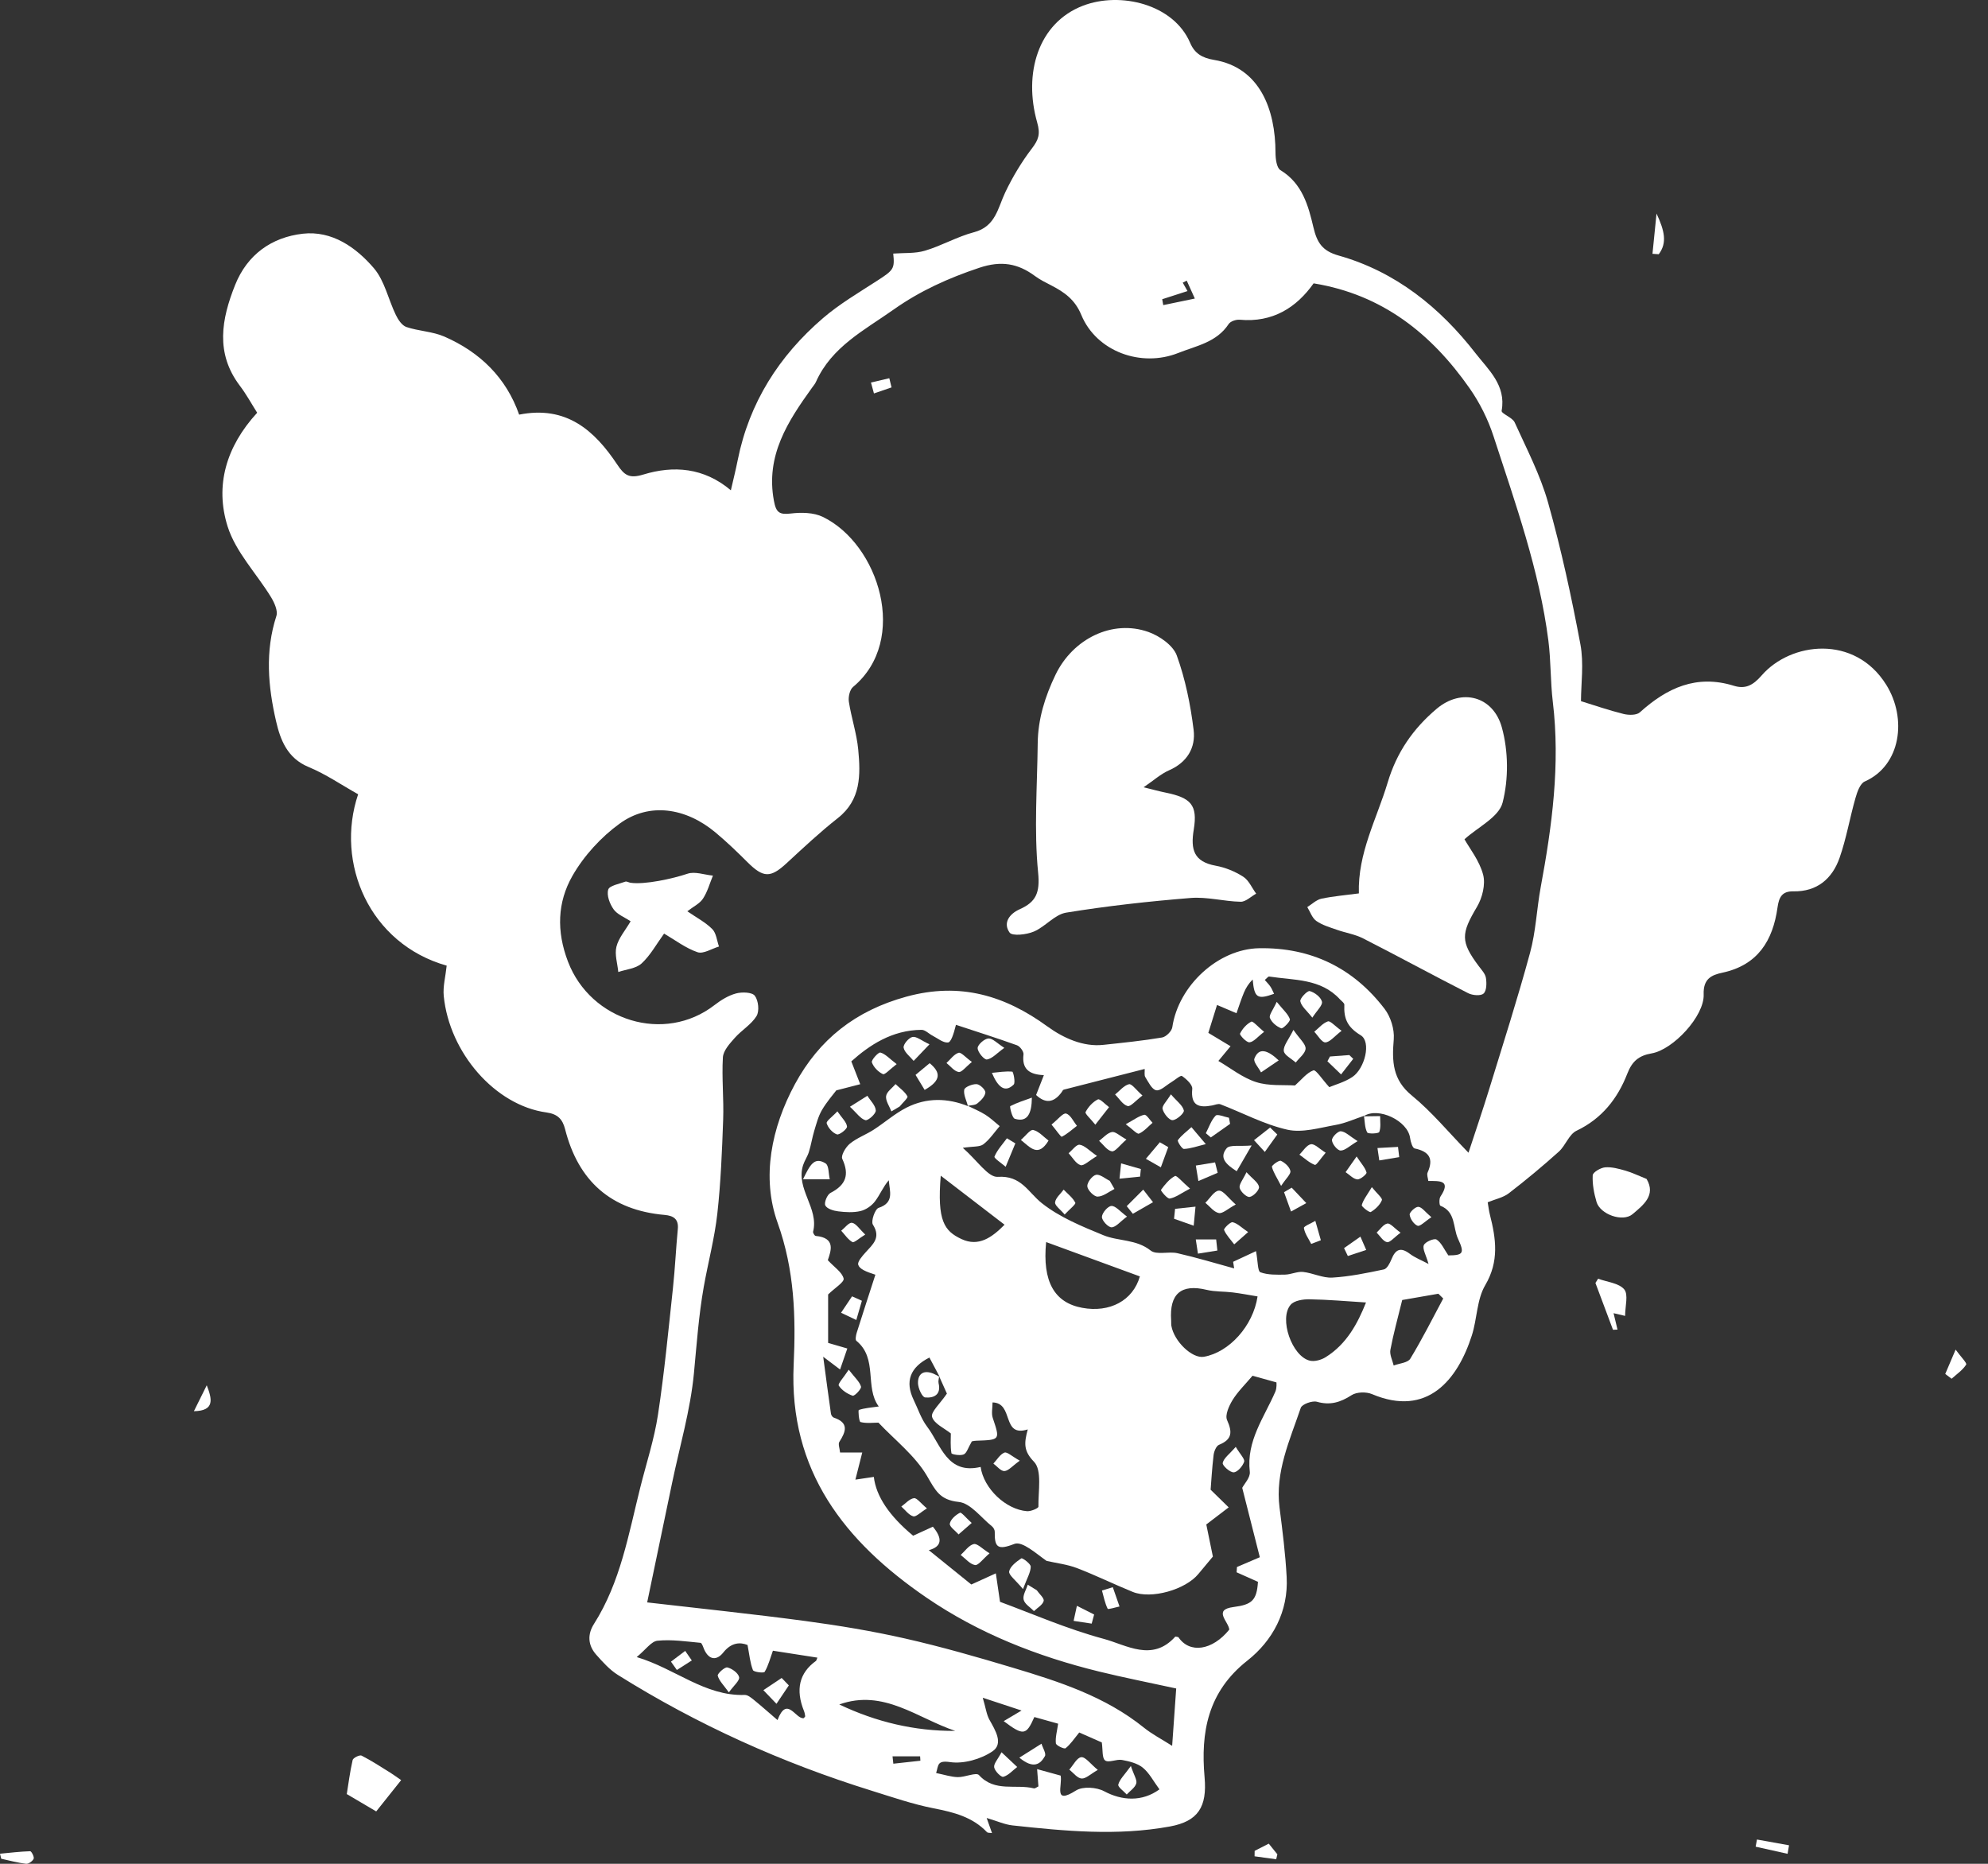 <svg width="80" height="75" viewBox="0 0 80 75" fill="none" xmlns="http://www.w3.org/2000/svg">
<rect x="0" y="0" width="80" height="75" fill="#333333" stroke="none"/>
<path d="M17.98 38.859C14.865 37.982 13.478 34.725 14.412 31.962C13.752 31.592 13.114 31.153 12.413 30.862C11.56 30.509 11.281 29.767 11.111 29.029C10.787 27.63 10.661 26.208 11.122 24.788C11.19 24.579 11.041 24.252 10.907 24.031C10.325 23.078 9.485 22.215 9.16 21.186C8.642 19.545 9.099 17.969 10.349 16.609C10.13 16.264 9.918 15.874 9.654 15.525C8.657 14.21 8.913 12.841 9.462 11.466C9.952 10.241 10.935 9.548 12.183 9.405C13.355 9.271 14.324 9.949 15.046 10.793C15.479 11.3 15.625 12.048 15.929 12.673C16.02 12.864 16.176 13.098 16.354 13.159C16.849 13.326 17.405 13.337 17.879 13.543C19.314 14.168 20.371 15.199 20.891 16.685C22.792 16.308 23.923 17.319 24.838 18.693C25.121 19.117 25.313 19.271 25.887 19.096C27.105 18.724 28.325 18.813 29.411 19.73C29.507 19.309 29.607 18.915 29.686 18.517C30.149 16.203 31.352 14.32 33.117 12.803C33.785 12.228 34.561 11.775 35.304 11.293C35.963 10.867 36.008 10.813 35.945 10.204C36.381 10.171 36.828 10.207 37.226 10.087C37.897 9.887 38.521 9.522 39.196 9.344C40.068 9.114 40.151 8.374 40.455 7.735C40.75 7.118 41.109 6.518 41.524 5.975C41.791 5.626 41.872 5.399 41.739 4.933C41.175 2.951 41.776 0.927 43.575 0.232C45.082 -0.35 47.229 0.167 47.893 1.725C48.071 2.143 48.368 2.33 48.851 2.41C50.697 2.715 51.325 4.402 51.328 6.142C51.328 6.384 51.372 6.754 51.527 6.847C52.407 7.382 52.649 8.273 52.856 9.156C52.998 9.755 53.208 10.097 53.861 10.281C56.16 10.928 57.95 12.373 59.384 14.223C59.884 14.868 60.618 15.501 60.428 16.527C60.406 16.644 60.861 16.795 60.952 16.996C61.435 18.062 61.987 19.117 62.3 20.236C62.826 22.106 63.238 24.013 63.597 25.924C63.743 26.699 63.621 27.524 63.621 28.215C64.148 28.377 64.734 28.581 65.334 28.73C65.541 28.781 65.857 28.786 65.991 28.664C67.082 27.68 68.268 27.13 69.77 27.595C70.222 27.735 70.531 27.595 70.894 27.177C72.061 25.834 74.637 25.524 75.904 27.554C76.75 28.909 76.497 30.803 75.041 31.447C74.852 31.53 74.736 31.869 74.667 32.112C74.438 32.911 74.301 33.739 74.027 34.52C73.733 35.359 73.121 35.886 72.169 35.868C71.71 35.859 71.588 36.105 71.53 36.516C71.344 37.848 70.739 38.837 69.309 39.142C68.877 39.234 68.535 39.383 68.558 40.019C68.589 40.889 67.329 42.239 66.466 42.388C65.952 42.477 65.68 42.699 65.483 43.209C65.096 44.204 64.463 45.015 63.442 45.501C63.139 45.645 63.001 46.098 62.728 46.344C62.08 46.926 61.409 47.485 60.718 48.017C60.487 48.194 60.166 48.257 59.867 48.38C59.899 48.567 59.916 48.727 59.956 48.881C60.202 49.846 60.334 50.755 59.768 51.716C59.426 52.295 59.443 53.075 59.228 53.741C58.656 55.524 57.439 57.042 55.21 56.099C54.977 56 54.591 56.011 54.388 56.143C53.94 56.431 53.53 56.559 52.996 56.408C52.809 56.354 52.395 56.506 52.345 56.651C51.904 57.953 51.307 59.229 51.491 60.67C51.609 61.596 51.728 62.527 51.777 63.459C51.852 64.849 51.208 66.026 50.195 66.824C48.599 68.081 48.314 69.711 48.474 71.517C48.58 72.708 48.217 73.29 47.075 73.499C44.959 73.886 42.852 73.683 40.745 73.455C40.432 73.421 40.132 73.282 39.705 73.156C39.802 73.43 39.856 73.581 39.92 73.763C39.836 73.749 39.752 73.762 39.716 73.725C39.133 73.114 38.381 72.926 37.581 72.769C36.733 72.604 35.907 72.317 35.079 72.06C31.477 70.94 28.062 69.403 24.863 67.399C24.532 67.192 24.257 66.882 23.994 66.587C23.66 66.211 23.631 65.774 23.902 65.348C24.968 63.67 25.293 61.742 25.764 59.863C26.008 58.887 26.326 57.924 26.477 56.934C26.735 55.243 26.896 53.536 27.08 51.836C27.165 51.046 27.2 50.251 27.276 49.46C27.316 49.049 27.094 48.92 26.745 48.889C24.584 48.7 23.272 47.524 22.741 45.442C22.639 45.043 22.45 44.829 21.988 44.765C19.919 44.48 18.083 42.359 17.857 40.081C17.819 39.697 17.929 39.297 17.975 38.859H17.98ZM37.792 55.383L37.812 55.402C37.675 55.144 37.538 54.884 37.401 54.628C36.62 55.023 36.41 55.592 36.768 56.335C36.942 56.693 37.068 57.09 37.304 57.403C37.87 58.145 38.107 59.35 39.462 59.03C39.586 59.9 40.475 60.746 41.332 60.811C41.486 60.822 41.79 60.691 41.788 60.629C41.776 60.007 41.942 59.165 41.609 58.821C41.198 58.397 41.201 58.093 41.359 57.52C40.29 57.855 40.816 56.453 39.941 56.434C39.941 56.66 39.89 56.876 39.949 57.055C40.246 57.946 40.257 57.942 39.28 57.975C39.171 57.979 39.062 58.014 39.106 58.006C38.956 58.26 38.903 58.475 38.78 58.527C38.64 58.586 38.295 58.527 38.287 58.476C38.239 58.189 38.263 57.891 38.263 57.682C38.003 57.472 37.592 57.295 37.508 57.018C37.448 56.822 37.826 56.49 38.105 56.079C38.052 55.963 37.922 55.672 37.792 55.381V55.383ZM54.888 44.902C54.509 45.028 54.138 45.2 53.748 45.268C53.105 45.381 52.412 45.594 51.809 45.46C50.88 45.252 50.01 44.782 49.111 44.437C49.019 44.402 48.889 44.463 48.779 44.484C48.243 44.586 47.911 44.494 47.978 43.819C47.995 43.653 47.745 43.422 47.565 43.299C47.506 43.258 47.28 43.463 47.129 43.552C46.927 43.672 46.698 43.908 46.526 43.872C46.351 43.837 46.214 43.543 46.089 43.344C46.04 43.264 46.07 43.132 46.064 43.015C44.945 43.3 43.875 43.572 42.807 43.848C42.771 43.857 42.747 43.915 42.722 43.95C42.411 44.379 42.069 44.416 41.694 44.063C41.791 43.814 41.889 43.567 42.007 43.264C41.41 43.241 41.117 43.011 41.187 42.43C41.201 42.316 41.047 42.107 40.927 42.063C40.114 41.77 39.29 41.511 38.469 41.239C38.37 41.635 38.267 41.944 38.144 41.951C37.946 41.964 37.733 41.782 37.53 41.677C37.379 41.6 37.232 41.44 37.085 41.441C35.89 41.449 34.984 42.062 34.258 42.71C34.412 43.104 34.514 43.367 34.617 43.629C34.335 43.701 34.052 43.775 33.654 43.877C33.531 44.04 33.27 44.336 33.075 44.67C32.926 44.925 32.852 45.224 32.765 45.509C32.682 45.786 32.638 46.076 32.552 46.351C32.496 46.536 32.377 46.702 32.318 46.885C32.011 47.84 32.962 48.613 32.72 49.565C32.709 49.611 32.782 49.73 32.823 49.734C33.647 49.81 33.435 50.344 33.312 50.71C33.583 51.002 33.892 51.199 33.949 51.45C33.98 51.593 33.593 51.827 33.325 52.09V54.039C33.524 54.097 33.811 54.181 34.097 54.264C34.01 54.52 33.921 54.775 33.806 55.109C33.535 54.904 33.384 54.789 33.127 54.596C33.241 55.453 33.336 56.172 33.439 56.89C33.448 56.948 33.501 57.028 33.551 57.045C34.169 57.25 34.045 57.603 33.777 58.021C33.719 58.11 33.791 58.281 33.805 58.448H34.699C34.599 58.845 34.517 59.167 34.422 59.541C34.647 59.508 34.905 59.47 35.164 59.431C35.255 60.209 35.782 60.998 36.746 61.798C37.023 61.671 37.285 61.551 37.54 61.435C37.939 61.911 37.904 62.239 37.376 62.379C38.007 62.889 38.599 63.367 39.088 63.761C39.459 63.592 39.767 63.452 40.074 63.312C40.122 63.637 40.17 63.962 40.242 64.458C41.492 64.917 42.924 65.547 44.418 65.949C45.329 66.195 46.368 66.886 47.288 65.866C47.307 65.846 47.375 65.873 47.42 65.88C47.873 66.554 48.789 66.417 49.468 65.576C49.443 65.254 48.794 64.776 49.64 64.667C50.375 64.572 50.575 64.403 50.622 63.653C50.32 63.519 50.041 63.394 49.763 63.27C49.767 63.199 49.772 63.129 49.777 63.057C50.053 62.938 50.328 62.821 50.697 62.663C50.465 61.75 50.231 60.822 49.989 59.871C50.066 59.719 50.322 59.455 50.294 59.223C50.149 57.98 50.871 57.042 51.32 56.004C51.389 55.844 51.365 55.644 51.366 55.628C50.909 55.501 50.577 55.408 50.404 55.36C50.112 55.706 49.814 55.993 49.602 56.335C49.457 56.571 49.289 56.943 49.379 57.144C49.598 57.633 49.584 57.924 49.054 58.14C48.943 58.185 48.855 58.403 48.837 58.549C48.772 59.099 48.741 59.651 48.717 59.946C49.041 60.264 49.242 60.461 49.444 60.657C49.198 60.845 48.952 61.033 48.543 61.345C48.602 61.632 48.701 62.117 48.808 62.637C48.645 62.834 48.433 63.082 48.226 63.335C47.705 63.971 46.328 64.362 45.581 64.058C44.828 63.752 44.096 63.391 43.338 63.1C42.951 62.952 42.526 62.904 42.116 62.811C41.711 62.53 41.139 62.003 40.821 62.127C40.146 62.391 40.019 62.266 40.03 61.636C40.03 61.564 39.977 61.466 39.918 61.42C39.479 61.069 39.058 60.489 38.583 60.439C37.812 60.359 37.645 59.976 37.305 59.394C36.825 58.575 36.013 57.949 35.35 57.248C35.136 57.248 34.87 57.285 34.628 57.224C34.565 57.208 34.528 56.748 34.561 56.737C34.799 56.658 35.059 56.641 35.363 56.597C34.787 55.83 35.337 54.668 34.462 53.955C34.411 53.914 34.443 53.737 34.474 53.635C34.72 52.853 34.974 52.075 35.227 51.295C34.842 51.172 34.59 51.066 34.537 50.897C34.497 50.772 34.696 50.548 34.828 50.401C35.121 50.075 35.463 49.808 35.126 49.278C35.041 49.145 35.212 48.652 35.356 48.605C36.004 48.392 35.797 47.928 35.766 47.494C35.537 47.757 35.412 48.08 35.21 48.344C35.075 48.522 34.845 48.682 34.628 48.733C34.343 48.8 34.028 48.782 33.731 48.745C33.544 48.723 33.281 48.644 33.212 48.508C33.155 48.398 33.287 48.072 33.419 48.004C34.037 47.685 34.193 47.278 33.894 46.632C33.832 46.499 34.031 46.16 34.199 46.023C34.48 45.793 34.84 45.663 35.151 45.464C35.6 45.175 36.008 44.81 36.482 44.57C37.284 44.163 38.129 44.179 38.963 44.515L38.942 44.497C39.181 44.615 39.432 44.718 39.657 44.86C39.862 44.99 40.04 45.162 40.229 45.316C40.014 45.565 39.828 45.851 39.572 46.047C39.427 46.159 39.168 46.125 38.744 46.189C39.326 46.697 39.763 47.382 40.15 47.357C41.102 47.293 41.369 47.976 41.927 48.418C42.643 48.984 43.537 49.35 44.396 49.703C45.006 49.955 45.719 49.858 46.304 50.322C46.541 50.51 47.027 50.349 47.38 50.429C48.149 50.604 48.904 50.833 49.664 51.041C49.65 50.952 49.636 50.863 49.623 50.775C49.93 50.633 50.238 50.488 50.544 50.346C50.623 50.77 50.608 51.154 50.719 51.196C51.022 51.308 51.378 51.296 51.712 51.291C51.955 51.286 52.201 51.159 52.437 51.183C52.834 51.226 53.228 51.433 53.614 51.411C54.31 51.37 55.004 51.227 55.689 51.082C55.816 51.055 55.93 50.83 55.994 50.675C56.153 50.279 56.357 50.171 56.728 50.45C56.941 50.611 57.2 50.71 57.487 50.863C57.382 50.493 57.235 50.257 57.297 50.106C57.351 49.973 57.714 49.819 57.809 49.88C58.004 50.004 58.11 50.267 58.283 50.518C58.889 50.514 58.941 50.429 58.673 49.849C58.463 49.394 58.588 48.765 57.963 48.519C57.919 48.502 57.906 48.241 57.965 48.152C58.408 47.486 57.932 47.524 57.477 47.522C57.465 47.408 57.408 47.274 57.449 47.182C57.7 46.621 57.512 46.337 56.929 46.214C56.84 46.196 56.764 45.944 56.744 45.792C56.653 45.097 55.457 44.529 54.878 44.918L54.896 44.898L54.888 44.902ZM26.042 64.481C28.137 64.723 30.272 64.945 32.4 65.229C33.747 65.41 35.093 65.632 36.418 65.933C37.879 66.264 39.321 66.678 40.756 67.109C42.622 67.668 44.478 68.267 46.034 69.522C46.362 69.786 46.745 69.984 47.169 70.253C47.231 69.383 47.283 68.646 47.332 67.945C46.225 67.704 45.218 67.506 44.222 67.262C41.747 66.654 39.394 65.732 37.285 64.29C33.998 62.042 31.741 59.192 31.938 54.921C32.027 52.993 31.977 51.117 31.291 49.202C30.637 47.377 31.041 45.382 31.988 43.628C32.965 41.823 34.426 40.667 36.477 40.105C38.645 39.511 40.451 40.069 42.148 41.304C42.803 41.78 43.598 42.132 44.396 42.046C45.187 41.961 45.981 41.881 46.764 41.749C46.925 41.722 47.151 41.496 47.175 41.337C47.421 39.663 49.02 38.184 50.671 38.157C52.762 38.122 54.457 38.947 55.718 40.597C55.964 40.919 56.119 41.42 56.087 41.82C56.013 42.701 56.029 43.443 56.814 44.084C57.615 44.738 58.282 45.553 59.094 46.386C59.384 45.499 59.669 44.667 59.927 43.828C60.488 42.001 61.073 40.18 61.573 38.335C61.805 37.484 61.839 36.581 61.999 35.708C62.457 33.236 62.791 30.762 62.487 28.238C62.389 27.422 62.413 26.592 62.309 25.778C61.946 22.944 60.983 20.263 60.105 17.565C59.884 16.883 59.549 16.21 59.138 15.623C57.608 13.438 55.639 11.854 52.862 11.402C52.173 12.375 51.217 12.988 49.886 12.866C49.742 12.853 49.517 12.928 49.444 13.038C48.959 13.777 48.149 13.912 47.414 14.204C45.92 14.798 44.122 14.147 43.513 12.672C43.259 12.057 42.834 11.759 42.311 11.488C42.088 11.373 41.858 11.261 41.657 11.113C40.962 10.597 40.292 10.48 39.407 10.776C38.169 11.189 37.025 11.704 35.962 12.456C34.784 13.288 33.466 13.954 32.835 15.367C32.796 15.452 32.733 15.525 32.678 15.601C31.7 16.96 30.803 18.333 31.144 20.154C31.231 20.626 31.364 20.718 31.823 20.664C32.244 20.614 32.741 20.62 33.11 20.799C35.361 21.888 36.596 25.753 34.328 27.643C34.193 27.755 34.13 28.051 34.16 28.242C34.26 28.887 34.476 29.519 34.537 30.167C34.631 31.177 34.654 32.183 33.715 32.921C32.997 33.486 32.326 34.115 31.655 34.735C31.007 35.334 30.717 35.33 30.079 34.694C29.664 34.28 29.24 33.872 28.789 33.496C27.589 32.496 26.125 32.283 24.943 33.137C24.186 33.684 23.495 34.44 23.033 35.249C22.432 36.306 22.386 37.469 22.858 38.7C23.771 41.083 26.738 42.005 28.755 40.443C29.012 40.244 29.309 40.06 29.617 39.977C29.857 39.912 30.264 39.923 30.375 40.07C30.521 40.261 30.565 40.69 30.443 40.888C30.231 41.232 29.837 41.458 29.562 41.772C29.361 41.999 29.106 42.279 29.09 42.549C29.041 43.382 29.131 44.221 29.101 45.057C29.056 46.32 29.005 47.587 28.866 48.841C28.755 49.83 28.495 50.8 28.32 51.784C28.117 52.933 28.035 54.097 27.925 55.258C27.784 56.74 27.354 58.195 27.049 59.66C26.707 61.3 26.365 62.941 26.043 64.482L26.042 64.481ZM53.494 43.747C53.724 43.649 54.111 43.546 54.424 43.336C54.923 42.999 55.19 41.923 54.758 41.66C54.208 41.327 54.073 40.978 54.098 40.43C54.101 40.362 53.988 40.286 53.924 40.217C53.15 39.368 52.073 39.451 51.074 39.296C51.032 39.289 50.977 39.369 50.897 39.434C50.984 39.535 51.064 39.612 51.125 39.704C51.183 39.79 51.221 39.891 51.27 39.991C50.592 40.235 50.475 40.149 50.41 39.416C50.253 39.567 50.139 39.748 50.057 39.944C49.944 40.215 49.856 40.496 49.758 40.773C49.506 40.666 49.255 40.559 48.975 40.44C48.866 40.789 48.735 41.211 48.625 41.563C48.935 41.751 49.228 41.926 49.519 42.101C49.369 42.282 49.219 42.463 49.029 42.693C49.513 42.975 49.996 43.367 50.547 43.543C51.066 43.71 51.656 43.649 52.112 43.68C52.373 43.449 52.583 43.17 52.855 43.071C52.953 43.036 53.207 43.434 53.492 43.747H53.494ZM46.657 72.002C46.418 71.68 46.252 71.347 45.989 71.132C45.769 70.953 45.442 70.875 45.15 70.821C44.928 70.78 44.615 70.947 44.473 70.842C44.342 70.746 44.383 70.413 44.338 70.116C44.058 69.993 43.702 69.837 43.43 69.716C43.221 69.971 43.077 70.194 42.88 70.349C42.827 70.392 42.499 70.238 42.49 70.153C42.464 69.916 42.537 69.667 42.581 69.362C42.314 69.287 41.965 69.188 41.624 69.094C41.295 69.837 41.185 69.855 40.39 69.259C40.602 69.133 40.798 69.017 41.109 68.832C40.542 68.646 40.151 68.516 39.547 68.317C39.67 68.732 39.699 68.995 39.818 69.207C40.054 69.629 40.39 70.166 39.941 70.472C39.473 70.79 38.777 70.988 38.229 70.907C37.706 70.831 37.77 71.03 37.671 71.347C37.999 71.413 38.27 71.506 38.542 71.512C38.835 71.519 39.283 71.306 39.396 71.431C40.031 72.13 40.874 71.782 41.603 71.964C41.654 71.977 41.723 71.914 41.788 71.885C41.773 71.676 41.757 71.482 41.735 71.19C42.117 71.296 42.418 71.378 42.682 71.451C42.763 71.852 42.366 72.642 43.3 72.05C43.572 71.878 44.127 71.916 44.434 72.081C45.144 72.461 45.959 72.515 46.657 72.005V72.002ZM32.894 66.704C32.25 66.603 31.624 66.506 31.103 66.425C30.99 66.739 30.918 67.03 30.771 67.276C30.737 67.332 30.332 67.286 30.299 67.205C30.186 66.918 30.159 66.598 30.082 66.195C29.789 66.077 29.433 66.086 29.106 66.498C28.853 66.815 28.545 66.817 28.344 66.39C28.298 66.29 28.25 66.113 28.19 66.108C27.614 66.054 27.028 65.966 26.459 66.023C26.207 66.048 25.987 66.382 25.622 66.681C27.188 67.15 28.357 68.257 29.969 68.205C30.086 68.201 30.22 68.31 30.325 68.394C30.64 68.65 30.943 68.92 31.288 69.216C31.672 68.209 32.014 69.191 32.344 69.14C32.377 69.098 32.405 69.077 32.402 69.061C32.392 68.993 32.381 68.921 32.356 68.858C32.004 67.991 32.164 67.317 32.836 66.835C32.852 66.824 32.854 66.794 32.894 66.701V66.704ZM50.606 52.168C50.241 52.108 49.921 52.046 49.599 52.007C49.253 51.964 48.895 51.984 48.558 51.904C47.528 51.654 47.052 52.066 47.129 53.138C47.135 53.207 47.125 53.279 47.137 53.349C47.246 53.981 47.979 54.678 48.445 54.597C49.461 54.421 50.428 53.357 50.606 52.169V52.168ZM42.098 49.98C41.941 51.573 42.43 52.419 43.548 52.627C44.658 52.833 45.592 52.336 45.87 51.363C44.633 50.909 43.393 50.456 42.098 49.981V49.98ZM54.971 52.412C54.203 52.364 53.448 52.296 52.694 52.284C52.437 52.279 52.083 52.334 51.937 52.504C51.457 53.062 51.991 54.585 52.711 54.754C52.903 54.799 53.169 54.724 53.345 54.614C54.196 54.085 54.636 53.25 54.97 52.412H54.971ZM37.857 47.31C37.706 49.131 37.999 49.535 38.691 49.86C39.383 50.185 39.922 49.792 40.425 49.283C39.565 48.623 38.744 47.991 37.857 47.31ZM58.077 52.251C58.012 52.188 57.947 52.124 57.882 52.06C57.368 52.15 56.852 52.24 56.427 52.313C56.246 53.052 56.07 53.681 55.951 54.319C55.915 54.514 56.035 54.739 56.084 54.949C56.313 54.861 56.652 54.84 56.752 54.675C57.23 53.888 57.644 53.063 58.078 52.251H58.077ZM38.442 69.652C36.918 69.144 35.556 67.95 33.774 68.588C35.248 69.29 36.801 69.663 38.442 69.652ZM47.786 11.713C47.441 11.825 47.105 11.932 46.769 12.041C46.783 12.12 46.797 12.199 46.811 12.278C47.218 12.193 47.623 12.108 48.082 12.014C47.974 11.774 47.865 11.534 47.756 11.293C47.702 11.32 47.649 11.347 47.595 11.374C47.651 11.476 47.709 11.576 47.787 11.713H47.786ZM35.917 70.676C35.928 70.775 35.939 70.873 35.949 70.972C36.312 70.933 36.675 70.892 37.038 70.852C37.034 70.793 37.031 70.734 37.027 70.676H35.917Z" fill="white"/>
<path d="M66.261 47.442C66.647 48.097 66.13 48.49 65.698 48.857C65.303 49.192 64.392 48.868 64.246 48.364C64.145 48.019 64.075 47.648 64.093 47.295C64.099 47.173 64.409 46.99 64.593 46.974C64.861 46.952 65.145 47.032 65.412 47.108C65.674 47.183 65.921 47.306 66.263 47.442H66.261Z" fill="white"/>
<path d="M16.143 71.633C15.804 72.057 15.489 72.453 15.139 72.892C14.763 72.67 14.365 72.436 13.955 72.194C14.019 71.797 14.081 71.305 14.191 70.824C14.211 70.736 14.474 70.608 14.549 70.646C14.946 70.848 15.32 71.094 15.698 71.329C15.854 71.427 16.002 71.536 16.143 71.633Z" fill="white"/>
<path d="M64.909 53.511L64.203 51.628C64.238 51.57 64.275 51.512 64.31 51.456C64.672 51.59 65.147 51.63 65.361 51.885C65.535 52.093 65.397 52.562 65.397 52.952C65.23 52.912 65.107 52.884 64.932 52.843C64.991 53.086 65.041 53.295 65.091 53.503C65.031 53.505 64.97 53.508 64.909 53.511Z" fill="white"/>
<path d="M0 74.594C0.405 74.556 0.811 74.506 1.216 74.494C1.264 74.492 1.386 74.725 1.355 74.796C1.311 74.895 1.146 75.011 1.047 74.999C0.71 74.96 0.381 74.868 0.049 74.796C0.032 74.728 0.017 74.66 0 74.594Z" fill="white"/>
<path d="M78.28 55.288C78.394 55.018 78.51 54.747 78.697 54.309C78.91 54.603 79.16 54.85 79.122 54.912C78.979 55.136 78.739 55.298 78.535 55.481C78.451 55.418 78.366 55.353 78.281 55.289L78.28 55.288Z" fill="white"/>
<path d="M66.661 8.594C66.984 9.286 67.096 9.771 66.751 10.23C66.666 10.224 66.582 10.219 66.498 10.213C66.546 9.738 66.594 9.264 66.661 8.594Z" fill="white"/>
<path d="M71.935 74.598L70.65 74.311C70.668 74.215 70.685 74.119 70.703 74.023C71.133 74.101 71.562 74.177 71.993 74.255C71.973 74.369 71.953 74.484 71.935 74.598Z" fill="white"/>
<path d="M7.803 56.787C8 56.39 8.16 56.066 8.32 55.744C8.523 56.274 8.67 56.773 7.803 56.787Z" fill="white"/>
<path d="M50.489 74.479C50.664 74.39 50.838 74.3 51.057 74.189C51.16 74.316 51.282 74.467 51.403 74.618C51.388 74.684 51.372 74.752 51.356 74.818C51.067 74.779 50.777 74.738 50.486 74.698L50.489 74.478V74.479Z" fill="white"/>
<path d="M46.017 31.68C46.382 31.769 46.642 31.841 46.906 31.895C47.92 32.102 48.201 32.388 48.039 33.379C47.904 34.191 48.041 34.676 48.923 34.837C49.309 34.907 49.7 35.068 50.029 35.279C50.255 35.424 50.379 35.728 50.55 35.961C50.341 36.075 50.13 36.292 49.924 36.287C49.252 36.273 48.573 36.081 47.911 36.135C46.236 36.27 44.561 36.455 42.903 36.725C42.441 36.8 42.062 37.294 41.6 37.488C41.307 37.612 40.735 37.677 40.627 37.526C40.358 37.146 40.606 36.78 41.035 36.588C41.684 36.297 41.856 35.934 41.776 35.118C41.605 33.4 41.74 31.65 41.759 29.914C41.769 28.935 42.053 28.03 42.476 27.151C43.174 25.704 44.763 24.914 46.215 25.431C46.661 25.589 47.205 25.968 47.354 26.373C47.701 27.331 47.907 28.355 48.033 29.37C48.122 30.087 47.772 30.68 47.041 30.999C46.709 31.145 46.427 31.403 46.019 31.681L46.017 31.68Z" fill="white"/>
<path d="M54.683 35.953C54.632 34.33 55.403 32.954 55.843 31.486C56.203 30.281 56.861 29.325 57.814 28.521C58.82 27.674 60.091 28.017 60.437 29.273C60.7 30.225 60.711 31.348 60.466 32.3C60.315 32.883 59.468 33.287 58.933 33.772C59.135 34.136 59.535 34.633 59.683 35.197C59.786 35.585 59.651 36.128 59.436 36.491C58.793 37.574 58.766 37.885 59.508 38.878C59.62 39.028 59.769 39.183 59.796 39.352C59.829 39.561 59.826 39.868 59.7 39.981C59.586 40.084 59.254 40.056 59.079 39.965C57.663 39.244 56.268 38.482 54.852 37.761C54.526 37.594 54.146 37.539 53.796 37.414C53.512 37.314 53.21 37.228 52.97 37.059C52.801 36.94 52.724 36.691 52.607 36.501C52.794 36.385 52.971 36.208 53.174 36.164C53.65 36.063 54.142 36.023 54.683 35.951V35.953Z" fill="white"/>
<path d="M27.657 36.669C28.027 36.924 28.388 37.111 28.662 37.386C28.825 37.549 28.847 37.849 28.933 38.088C28.642 38.174 28.303 38.398 28.069 38.317C27.593 38.155 27.172 37.83 26.724 37.568C26.415 37.993 26.173 38.443 25.82 38.768C25.593 38.977 25.2 39.005 24.881 39.114C24.849 38.772 24.728 38.41 24.806 38.097C24.892 37.748 25.159 37.446 25.377 37.073C25.125 36.904 24.839 36.799 24.692 36.591C24.536 36.372 24.406 36.026 24.476 35.797C24.525 35.635 24.918 35.57 25.163 35.478C25.219 35.458 25.298 35.51 25.367 35.522C25.943 35.609 27.083 35.356 27.666 35.159C27.964 35.057 28.346 35.203 28.689 35.235C28.561 35.547 28.471 35.885 28.289 36.161C28.158 36.362 27.902 36.481 27.661 36.669H27.657Z" fill="white"/>
<path d="M35.877 15.589C35.641 15.669 35.405 15.751 35.169 15.832C35.13 15.685 35.09 15.539 35.049 15.393C35.295 15.335 35.541 15.277 35.787 15.22C35.816 15.343 35.847 15.466 35.877 15.589Z" fill="white"/>
<path d="M41.167 63.945C40.867 63.581 40.584 63.377 40.61 63.235C40.65 63.03 40.9 62.842 41.1 62.709C41.143 62.681 41.479 62.927 41.478 63.042C41.475 63.274 41.331 63.504 41.167 63.945Z" fill="white"/>
<path d="M47.888 47.83C47.523 48.021 47.31 48.189 47.072 48.23C46.972 48.247 46.701 47.908 46.719 47.882C46.875 47.668 47.056 47.443 47.283 47.323C47.351 47.288 47.587 47.572 47.888 47.83Z" fill="white"/>
<path d="M42.315 45.252C42.569 45.049 42.776 44.778 42.9 44.81C43.078 44.858 43.195 45.128 43.338 45.303C43.139 45.457 42.949 45.631 42.729 45.742C42.694 45.761 42.516 45.495 42.314 45.252H42.315Z" fill="white"/>
<path d="M49.728 48.47C49.399 48.647 49.197 48.846 49.046 48.813C48.845 48.771 48.683 48.546 48.505 48.401C48.685 48.226 48.858 47.923 49.047 47.912C49.225 47.902 49.42 48.2 49.728 48.469V48.47Z" fill="white"/>
<path d="M32.315 47.453C32.586 46.904 32.758 46.524 33.223 46.816C33.359 46.902 33.339 47.234 33.391 47.453H32.315Z" fill="white"/>
<path d="M49.766 47.13C49.349 46.865 49.043 46.591 49.362 46.207C49.485 46.057 49.886 46.138 50.368 46.094C50.087 46.58 49.934 46.841 49.767 47.13H49.766Z" fill="white"/>
<path d="M37.404 42.023C37.117 42.324 36.942 42.508 36.766 42.691C36.623 42.516 36.4 42.355 36.363 42.159C36.339 42.033 36.568 41.759 36.719 41.728C36.879 41.696 37.081 41.874 37.403 42.023H37.404Z" fill="white"/>
<path d="M45.974 44.084C45.7 44.289 45.498 44.542 45.376 44.507C45.18 44.452 45.038 44.207 44.873 44.043C45.057 43.896 45.225 43.68 45.432 43.629C45.543 43.602 45.722 43.862 45.974 44.083V44.084Z" fill="white"/>
<path d="M44.077 45.258C43.886 45.018 43.651 44.813 43.685 44.749C43.793 44.543 43.975 44.34 44.18 44.241C44.262 44.201 44.476 44.44 44.63 44.552C44.471 44.755 44.311 44.959 44.077 45.258Z" fill="white"/>
<path d="M47.287 48.644L48.109 48.556C48.085 48.812 48.06 49.067 48.036 49.323C47.773 49.23 47.51 49.137 47.246 49.043C47.26 48.909 47.273 48.776 47.287 48.642V48.644Z" fill="white"/>
<path d="M34.154 55.117C34.395 55.431 34.589 55.595 34.648 55.797C34.674 55.887 34.386 56.188 34.313 56.164C34.099 56.093 33.871 55.942 33.753 55.756C33.708 55.685 33.948 55.434 34.155 55.116L34.154 55.117Z" fill="white"/>
<path d="M41.524 44.17C41.519 44.8 41.352 45.18 40.836 45.019C40.726 44.985 40.627 44.526 40.653 44.512C40.928 44.37 41.23 44.276 41.524 44.169V44.17Z" fill="white"/>
<path d="M34.203 44.536C34.513 44.341 34.708 44.217 34.904 44.094C35.027 44.292 35.234 44.485 35.243 44.687C35.249 44.82 34.931 45.104 34.825 45.076C34.626 45.021 34.476 44.789 34.202 44.536H34.203Z" fill="white"/>
<path d="M39.821 62.506C39.55 62.737 39.369 63 39.237 62.978C39.028 62.942 38.85 62.716 38.66 62.572C38.832 62.417 38.986 62.181 39.185 62.134C39.325 62.1 39.526 62.324 39.821 62.506Z" fill="white"/>
<path d="M39.915 43.172C40.189 43.146 40.466 43.1 40.736 43.124C40.776 43.127 40.873 43.566 40.791 43.645C40.447 43.978 40.167 43.769 39.915 43.172Z" fill="white"/>
<path d="M38.956 44.519C38.895 44.295 38.768 44.059 38.802 43.85C38.819 43.744 39.133 43.615 39.302 43.627C39.435 43.635 39.661 43.854 39.653 43.964C39.64 44.121 39.47 44.29 39.329 44.403C39.233 44.48 39.068 44.471 38.934 44.501L38.956 44.519Z" fill="white"/>
<path d="M47.012 46.161C46.913 46.432 46.812 46.702 46.714 46.973C46.513 46.858 46.312 46.745 46.112 46.631C46.3 46.409 46.486 46.186 46.674 45.964C46.786 46.029 46.899 46.096 47.01 46.161H47.012Z" fill="white"/>
<path d="M37.209 43.858C37.093 43.667 36.984 43.488 36.843 43.254C36.983 43.138 37.185 42.971 37.41 42.783C37.87 43.159 37.873 43.485 37.209 43.858Z" fill="white"/>
<path d="M53.347 46.386C53.143 46.622 52.971 46.898 52.912 46.875C52.686 46.791 52.495 46.608 52.29 46.463C52.441 46.315 52.577 46.077 52.751 46.045C52.899 46.018 53.09 46.227 53.347 46.385V46.386Z" fill="white"/>
<path d="M40.415 42.166C40.112 42.384 39.928 42.601 39.716 42.634C39.606 42.651 39.343 42.34 39.342 42.176C39.342 42.039 39.613 41.797 39.776 41.788C39.946 41.778 40.132 41.987 40.415 42.166Z" fill="white"/>
<path d="M44.146 46.517C43.824 46.706 43.611 46.928 43.482 46.885C43.29 46.823 43.158 46.574 43.002 46.405C43.151 46.282 43.318 46.045 43.448 46.065C43.65 46.094 43.827 46.296 44.147 46.517H44.146Z" fill="white"/>
<path d="M40.86 46.009C40.73 46.323 40.599 46.638 40.469 46.952C40.309 46.812 39.992 46.605 40.019 46.542C40.13 46.274 40.343 46.046 40.52 45.805C40.634 45.874 40.747 45.942 40.862 46.011L40.86 46.009Z" fill="white"/>
<path d="M44.848 47.844C44.623 47.956 44.4 48.145 44.171 48.152C44.027 48.156 43.77 47.899 43.755 47.741C43.74 47.589 43.948 47.313 44.102 47.276C44.26 47.24 44.471 47.426 44.658 47.517C44.722 47.625 44.784 47.735 44.848 47.844Z" fill="white"/>
<path d="M49.728 58.222C49.907 58.524 50.102 58.712 50.066 58.822C50.005 59.002 49.797 59.242 49.645 59.247C49.492 59.253 49.183 58.97 49.204 58.869C49.245 58.674 49.471 58.518 49.728 58.222Z" fill="white"/>
<path d="M45.342 48.535C45.563 48.313 45.784 48.093 46.005 47.871C46.136 48.039 46.267 48.207 46.399 48.377C46.127 48.532 45.858 48.687 45.587 48.843C45.505 48.74 45.423 48.638 45.341 48.535H45.342Z" fill="white"/>
<path d="M45.351 48.956C45.074 49.162 44.903 49.385 44.73 49.387C44.592 49.387 44.339 49.114 44.343 48.968C44.348 48.807 44.584 48.533 44.726 48.528C44.896 48.522 45.072 48.751 45.351 48.954V48.956Z" fill="white"/>
<path d="M47.118 44.036C47.362 44.319 47.594 44.481 47.64 44.686C47.663 44.788 47.348 45.073 47.183 45.076C47.046 45.079 46.828 44.809 46.784 44.625C46.753 44.497 46.952 44.312 47.119 44.036H47.118Z" fill="white"/>
<path d="M34.684 52.343C34.609 52.602 34.534 52.859 34.459 53.117C34.254 53.02 34.049 52.922 33.845 52.826C33.993 52.606 34.14 52.385 34.288 52.165C34.419 52.224 34.551 52.284 34.684 52.343Z" fill="white"/>
<path d="M45.329 45.855C45.055 46.089 44.876 46.353 44.743 46.33C44.554 46.298 44.399 46.059 44.229 45.908C44.4 45.782 44.557 45.591 44.746 45.553C44.88 45.526 45.057 45.704 45.331 45.855H45.329Z" fill="white"/>
<path d="M36.082 42.822C35.812 43.025 35.609 43.259 35.53 43.223C35.34 43.135 35.153 42.942 35.085 42.748C35.054 42.66 35.346 42.334 35.428 42.355C35.629 42.408 35.794 42.601 36.082 42.82V42.822Z" fill="white"/>
<path d="M35.871 44.723C35.792 44.516 35.633 44.3 35.658 44.108C35.681 43.933 35.903 43.785 36.037 43.624C36.205 43.785 36.41 43.925 36.517 44.118C36.549 44.177 36.316 44.385 36.205 44.525C36.093 44.591 35.983 44.656 35.871 44.723Z" fill="white"/>
<path d="M55.206 47.772C55.41 48.028 55.643 48.217 55.609 48.296C55.53 48.488 55.347 48.663 55.162 48.772C55.108 48.803 54.783 48.553 54.8 48.493C54.859 48.279 55.013 48.091 55.204 47.772H55.206Z" fill="white"/>
<path d="M37.301 60.699C37.038 60.859 36.86 61.05 36.749 61.017C36.566 60.963 36.428 60.763 36.27 60.624C36.438 60.504 36.596 60.314 36.778 60.287C36.897 60.27 37.05 60.49 37.3 60.698L37.301 60.699Z" fill="white"/>
<path d="M49.001 47.194C48.742 47.305 48.483 47.415 48.225 47.525C48.191 47.317 48.156 47.11 48.122 46.902C48.38 46.86 48.638 46.817 48.896 46.775L49.001 47.194Z" fill="white"/>
<path d="M50.227 49.579C49.986 49.791 49.827 49.932 49.667 50.073C49.523 49.882 49.349 49.706 49.258 49.494C49.235 49.443 49.509 49.162 49.604 49.183C49.797 49.226 49.962 49.401 50.227 49.58V49.579Z" fill="white"/>
<path d="M45.301 45.24C45.643 45.055 45.835 44.902 46.048 44.86C46.135 44.843 46.269 45.067 46.38 45.182C46.201 45.334 46.04 45.526 45.834 45.617C45.759 45.649 45.578 45.443 45.301 45.238V45.24Z" fill="white"/>
<path d="M54.868 44.922C55.091 44.919 55.314 44.915 55.539 44.912C55.535 45.128 55.576 45.361 55.504 45.552C55.48 45.617 55.053 45.636 55.018 45.569C54.917 45.377 54.923 45.128 54.888 44.902L54.869 44.922H54.868Z" fill="white"/>
<path d="M42.195 45.898C41.777 46.58 41.48 46.193 41.081 45.871C41.27 45.71 41.458 45.443 41.578 45.471C41.804 45.523 41.992 45.745 42.195 45.898Z" fill="white"/>
<path d="M54.632 45.92C54.309 46.111 54.126 46.302 53.947 46.298C53.819 46.295 53.611 46.039 53.6 45.885C53.591 45.765 53.838 45.512 53.957 45.522C54.142 45.536 54.316 45.721 54.632 45.92Z" fill="white"/>
<path d="M51.4 45.653C51.232 45.886 51.066 46.12 50.898 46.354L50.464 45.881C50.68 45.711 50.895 45.542 51.111 45.372C51.207 45.466 51.303 45.56 51.4 45.653Z" fill="white"/>
<path d="M48.525 46.039C48.191 46.121 47.92 46.221 47.645 46.234C47.563 46.238 47.368 45.923 47.399 45.881C47.539 45.69 47.739 45.543 47.945 45.357C48.15 45.598 48.297 45.772 48.523 46.039H48.525Z" fill="white"/>
<path d="M39.102 61.285C38.876 61.482 38.725 61.614 38.574 61.746C38.447 61.599 38.201 61.432 38.222 61.312C38.253 61.14 38.456 60.961 38.632 60.873C38.688 60.845 38.884 61.089 39.102 61.285Z" fill="white"/>
<path d="M44.781 63.869L45.051 64.646C44.885 64.68 44.592 64.774 44.574 64.736C44.462 64.509 44.414 64.25 44.345 64.003C44.49 63.959 44.636 63.914 44.78 63.87L44.781 63.869Z" fill="white"/>
<path d="M42.843 48.873C42.673 48.669 42.444 48.512 42.458 48.384C42.478 48.203 42.68 48.042 42.803 47.871C42.966 48.043 43.17 48.194 43.272 48.398C43.301 48.457 43.04 48.661 42.843 48.873Z" fill="white"/>
<path d="M39.11 42.734C38.862 42.933 38.699 43.158 38.579 43.138C38.4 43.108 38.25 42.905 38.088 42.775C38.247 42.631 38.387 42.423 38.574 42.365C38.677 42.333 38.857 42.552 39.109 42.732L39.11 42.734Z" fill="white"/>
<path d="M50.16 47.17C50.406 47.44 50.636 47.584 50.664 47.761C50.684 47.882 50.441 48.141 50.287 48.165C50.169 48.185 49.923 47.957 49.886 47.803C49.852 47.661 50.02 47.47 50.16 47.17Z" fill="white"/>
<path d="M41.721 63.993C41.821 64.139 42.027 64.31 41.999 64.423C41.958 64.582 41.746 64.698 41.608 64.832C41.462 64.68 41.233 64.547 41.192 64.369C41.151 64.191 41.295 63.971 41.359 63.769L41.721 63.992V63.993Z" fill="white"/>
<path d="M43.931 65.335C43.688 65.298 43.445 65.262 43.204 65.225C43.247 65.023 43.293 64.821 43.336 64.619C43.568 64.736 43.8 64.852 44.03 64.969L43.931 65.335Z" fill="white"/>
<path d="M54.087 50.224L54.745 49.762C54.823 49.94 54.901 50.12 54.978 50.298C54.732 50.38 54.487 50.46 54.239 50.542C54.189 50.436 54.136 50.33 54.086 50.223L54.087 50.224Z" fill="white"/>
<path d="M48.989 50.322C48.728 50.364 48.468 50.405 48.207 50.447L48.12 49.875H48.94C48.957 50.025 48.972 50.173 48.989 50.323V50.322Z" fill="white"/>
<path d="M56.361 49.604C56.098 49.798 55.93 50.01 55.814 49.984C55.655 49.949 55.535 49.736 55.398 49.599C55.54 49.47 55.667 49.267 55.828 49.236C55.946 49.213 56.105 49.418 56.361 49.604Z" fill="white"/>
<path d="M45.879 47.348C45.602 47.375 45.327 47.404 45.05 47.43C45.071 47.225 45.092 47.021 45.115 46.815C45.379 46.891 45.645 46.966 45.909 47.042C45.899 47.144 45.889 47.247 45.879 47.348Z" fill="white"/>
<path d="M34.819 49.678C34.562 49.836 34.369 50.02 34.301 49.981C34.123 49.88 33.998 49.683 33.852 49.524C33.997 49.409 34.158 49.188 34.285 49.206C34.443 49.228 34.575 49.447 34.818 49.678H34.819Z" fill="white"/>
<path d="M51.554 47.721C51.369 47.361 51.235 47.166 51.184 46.952C51.172 46.896 51.47 46.678 51.543 46.711C51.707 46.786 51.896 46.96 51.927 47.121C51.951 47.247 51.754 47.416 51.554 47.721Z" fill="white"/>
<path d="M51.979 47.792C52.176 48 52.372 48.206 52.567 48.413C52.362 48.526 52.157 48.639 51.953 48.752C51.859 48.492 51.765 48.234 51.672 47.974L51.978 47.792H51.979Z" fill="white"/>
<path d="M49.501 45.224C49.242 45.406 48.984 45.589 48.725 45.771C48.659 45.714 48.591 45.658 48.525 45.601C48.65 45.36 48.738 45.081 48.919 44.894C48.991 44.819 49.27 44.943 49.455 44.978C49.471 45.06 49.485 45.144 49.501 45.225V45.224Z" fill="white"/>
<path d="M54.593 46.538C54.785 46.829 54.94 46.991 54.991 47.182C55.008 47.244 54.742 47.47 54.621 47.459C54.456 47.443 54.306 47.272 54.149 47.168C54.269 46.997 54.389 46.826 54.593 46.536V46.538Z" fill="white"/>
<path d="M33.698 44.721C33.879 44.987 34.066 45.152 34.085 45.333C34.095 45.432 33.774 45.682 33.678 45.648C33.503 45.586 33.322 45.384 33.267 45.202C33.24 45.114 33.492 44.942 33.698 44.72V44.721Z" fill="white"/>
<path d="M56.307 46.563C56.04 46.607 55.772 46.651 55.505 46.696C55.481 46.529 55.456 46.364 55.431 46.197L56.258 46.152C56.275 46.289 56.292 46.426 56.307 46.565V46.563Z" fill="white"/>
<path d="M52.765 50.056C52.657 49.844 52.505 49.638 52.471 49.415C52.461 49.344 52.769 49.226 52.931 49.128C53.005 49.388 53.08 49.647 53.153 49.907C53.023 49.956 52.893 50.007 52.763 50.056H52.765Z" fill="white"/>
<path d="M57.602 48.981C57.338 49.154 57.146 49.361 57.046 49.325C56.898 49.268 56.746 49.046 56.727 48.881C56.715 48.782 56.96 48.555 57.077 48.563C57.221 48.575 57.351 48.769 57.601 48.981H57.602Z" fill="white"/>
<path d="M52.049 41.443C52.304 41.813 52.544 42.008 52.539 42.194C52.533 42.385 52.285 42.569 52.143 42.756C51.972 42.602 51.679 42.46 51.662 42.29C51.64 42.08 51.849 41.847 52.049 41.443Z" fill="white"/>
<path d="M52.81 40.951C52.59 40.67 52.369 40.499 52.327 40.292C52.303 40.176 52.612 39.857 52.705 39.881C52.903 39.933 53.153 40.126 53.197 40.306C53.232 40.451 52.995 40.662 52.81 40.951Z" fill="white"/>
<path d="M51.455 42.672C51.218 42.833 50.981 42.994 50.745 43.153C50.649 42.965 50.428 42.731 50.479 42.598C50.647 42.155 50.988 42.228 51.457 42.67L51.455 42.672Z" fill="white"/>
<path d="M53.986 41.481C53.694 41.704 53.518 41.939 53.333 41.946C53.191 41.951 53.037 41.672 52.888 41.518C53.067 41.371 53.23 41.172 53.436 41.101C53.533 41.069 53.715 41.285 53.988 41.48L53.986 41.481Z" fill="white"/>
<path d="M51.376 40.314C51.639 40.639 51.835 40.804 51.907 41.013C51.936 41.093 51.628 41.405 51.559 41.379C51.375 41.31 51.173 41.142 51.104 40.964C51.057 40.847 51.228 40.646 51.376 40.316V40.314Z" fill="white"/>
<path d="M50.869 41.522C50.604 41.725 50.448 41.93 50.28 41.943C50.154 41.953 49.876 41.645 49.9 41.593C49.995 41.399 50.164 41.208 50.354 41.112C50.419 41.078 50.625 41.321 50.869 41.522Z" fill="white"/>
<path d="M53.519 42.514C53.779 42.494 54.039 42.474 54.299 42.456C54.351 42.506 54.403 42.557 54.456 42.608C54.293 42.817 54.129 43.026 53.967 43.235C53.783 43.059 53.599 42.882 53.417 42.706C53.451 42.642 53.487 42.577 53.52 42.514H53.519Z" fill="white"/>
<path d="M44.177 71.222C43.88 71.39 43.694 71.581 43.523 71.568C43.35 71.554 43.194 71.338 43.03 71.211C43.19 71.031 43.335 70.728 43.511 70.71C43.678 70.692 43.876 70.975 44.177 71.222Z" fill="white"/>
<path d="M40.302 70.51C40.59 70.781 40.763 70.943 40.934 71.104C40.75 71.243 40.582 71.443 40.374 71.499C40.285 71.523 40.033 71.27 40.007 71.118C39.982 70.972 40.156 70.793 40.302 70.512V70.51Z" fill="white"/>
<path d="M41.02 70.729C41.38 70.502 41.646 70.335 41.911 70.167C41.962 70.338 42.109 70.563 42.048 70.67C41.869 70.985 41.596 71.205 41.02 70.729Z" fill="white"/>
<path d="M45.508 71.064C45.63 71.434 45.766 71.628 45.725 71.767C45.674 71.938 45.475 72.066 45.341 72.211C45.219 72.075 44.976 71.909 45.002 71.81C45.056 71.601 45.248 71.426 45.509 71.064H45.508Z" fill="white"/>
<path d="M37.792 55.383C37.784 55.476 37.75 55.575 37.77 55.661C37.884 56.137 37.561 56.266 37.227 56.233C37.109 56.222 36.944 55.86 36.941 55.657C36.935 55.267 37.181 55.121 37.559 55.275C37.646 55.311 37.726 55.36 37.811 55.404L37.792 55.384L37.792 55.383Z" fill="white"/>
<path d="M41.037 58.778C40.733 58.996 40.581 59.188 40.418 59.196C40.276 59.203 40.123 59.003 39.975 58.895C40.12 58.74 40.242 58.524 40.42 58.453C40.524 58.412 40.721 58.602 41.037 58.778Z" fill="white"/>
<path d="M31.744 67.821C31.578 68.068 31.412 68.315 31.246 68.562C31.07 68.379 30.894 68.197 30.719 68.013C30.965 67.849 31.209 67.685 31.455 67.522C31.551 67.622 31.648 67.721 31.744 67.821Z" fill="white"/>
<path d="M29.33 68.102C29.124 67.814 28.94 67.64 28.883 67.431C28.861 67.353 29.163 67.074 29.27 67.098C29.457 67.142 29.709 67.325 29.743 67.49C29.771 67.629 29.529 67.824 29.33 68.103V68.102Z" fill="white"/>
<path d="M27.001 66.865C27.192 66.721 27.383 66.577 27.573 66.433C27.662 66.561 27.75 66.69 27.839 66.817C27.638 66.945 27.438 67.072 27.238 67.201C27.159 67.089 27.08 66.976 27.001 66.865Z" fill="white"/>
</svg>
